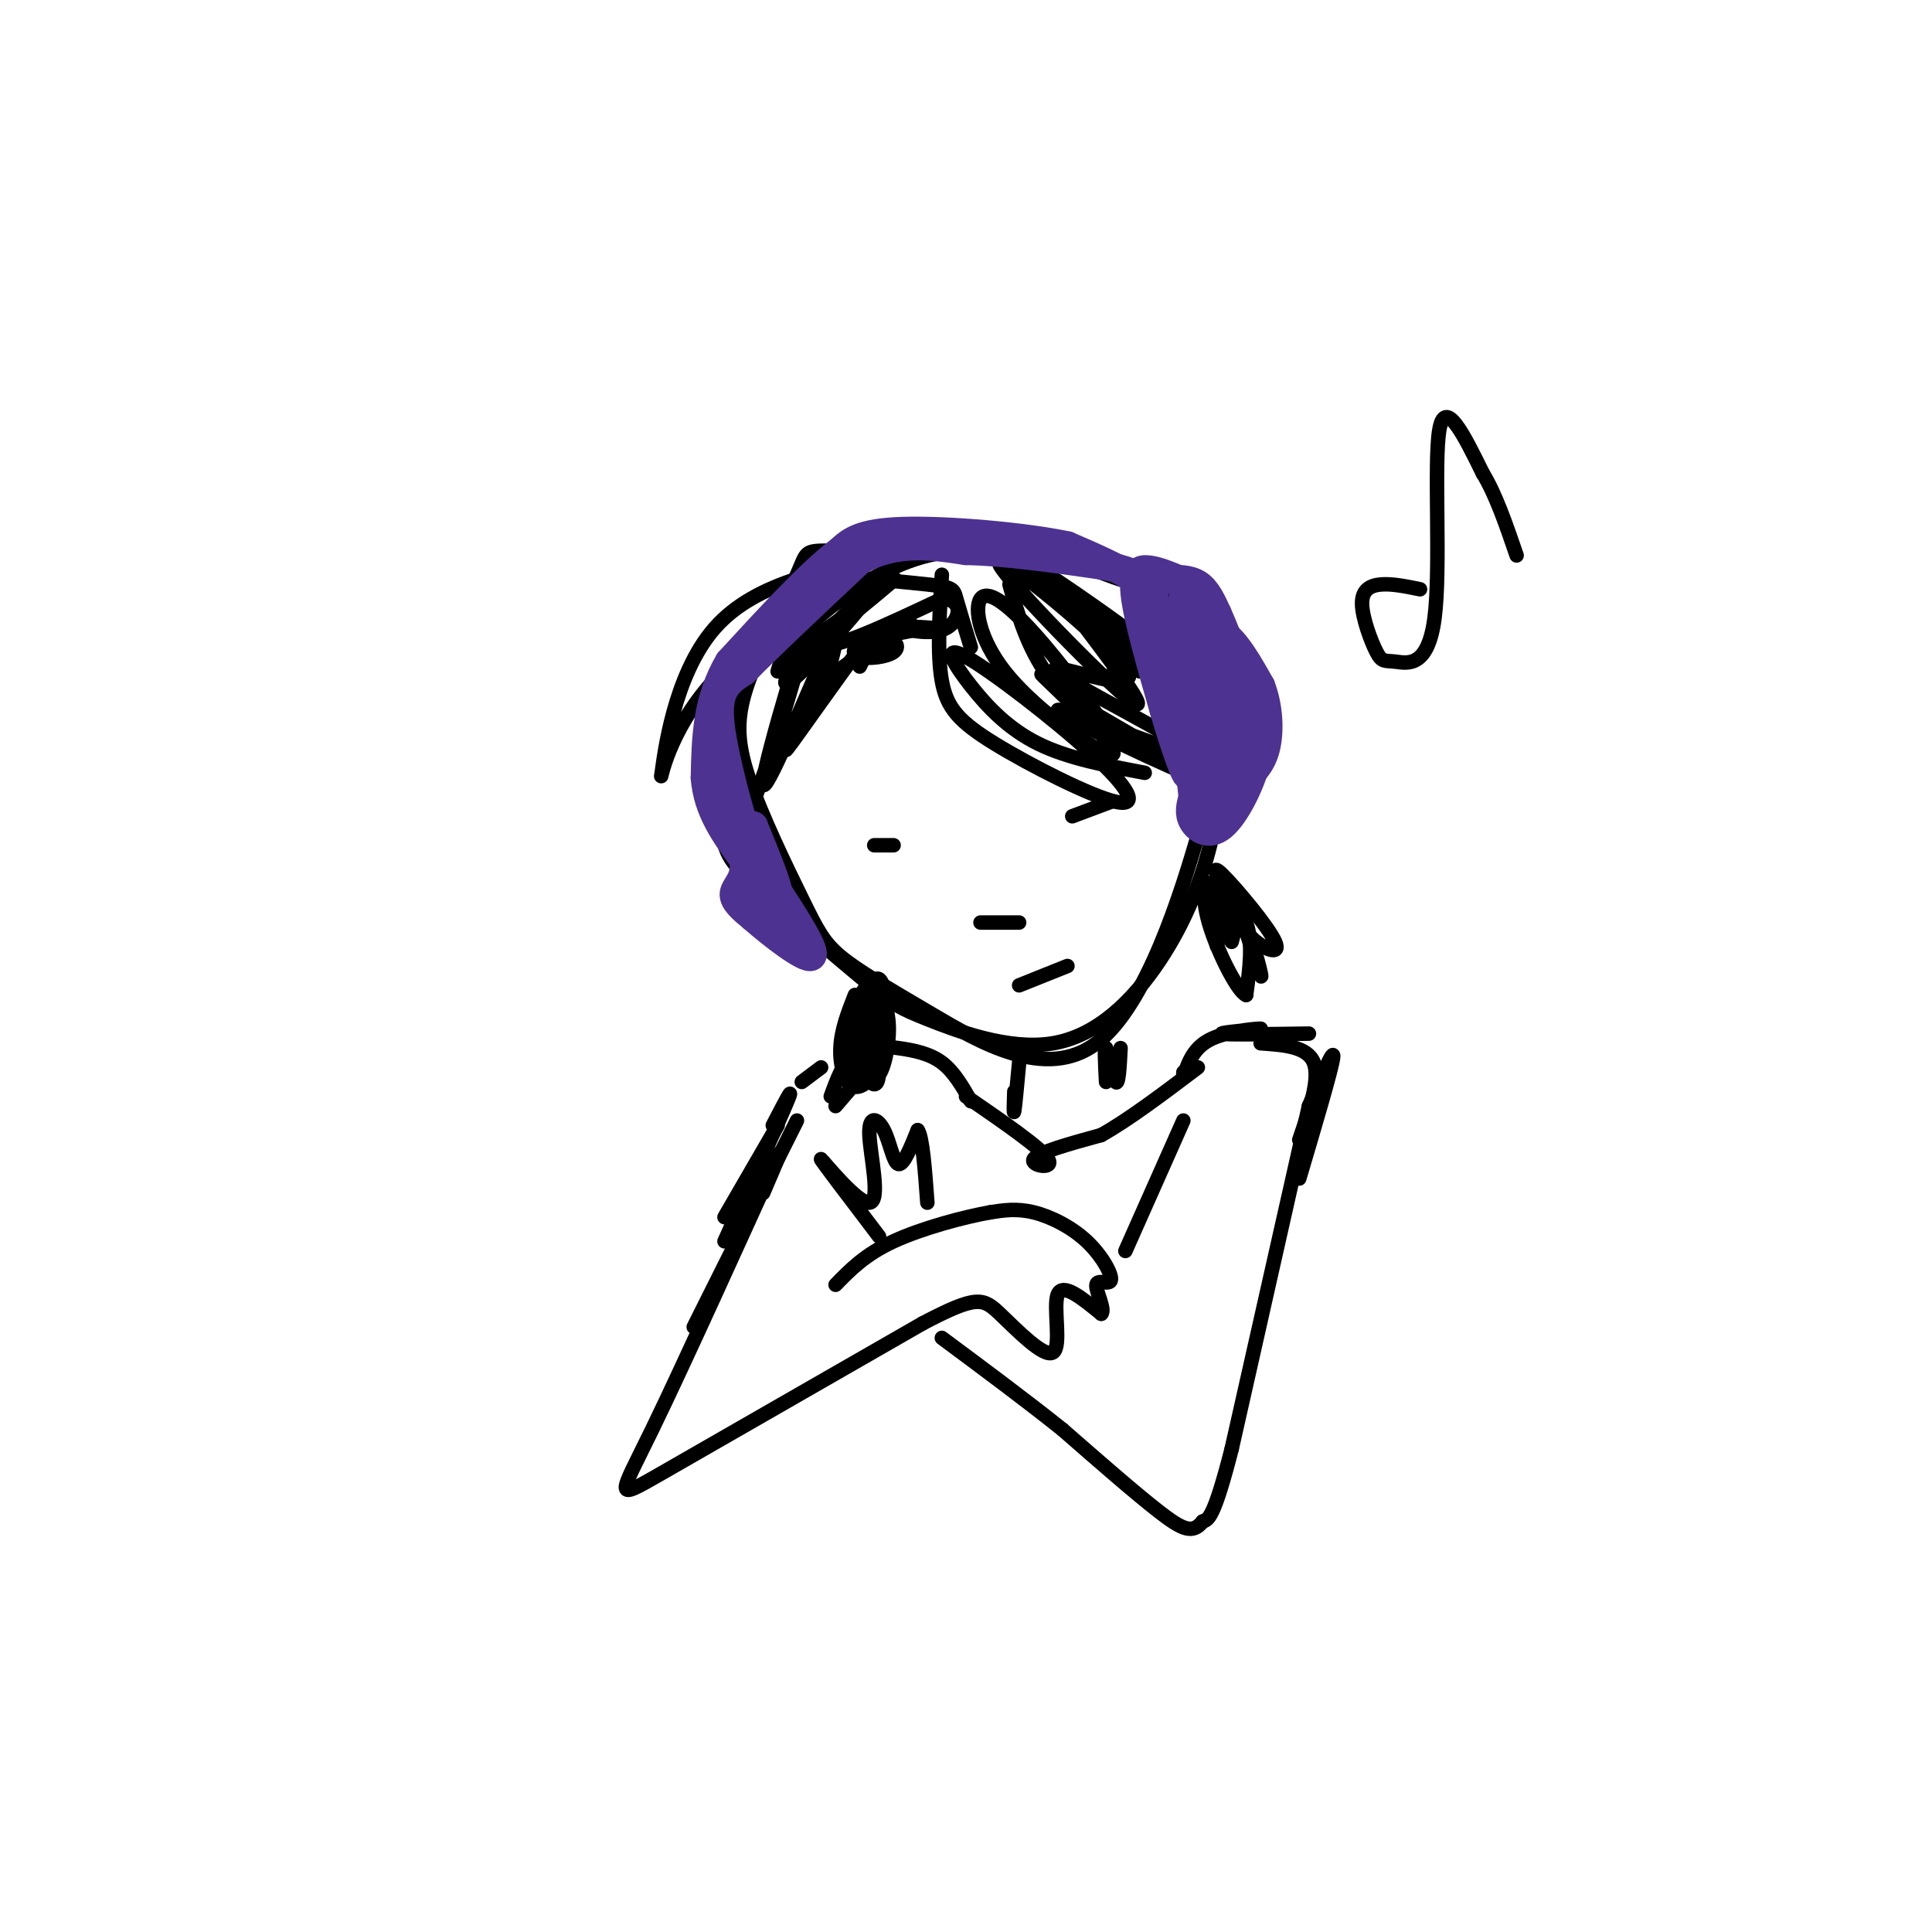 <svg viewBox='0 0 400 400' version='1.1' xmlns='http://www.w3.org/2000/svg' xmlns:xlink='http://www.w3.org/1999/xlink'><g fill='none' stroke='#000000' stroke-width='3' stroke-linecap='round' stroke-linejoin='round'><path d='M201,134c-1.204,-3.943 -2.408,-7.887 -3,-10c-0.592,-2.113 -0.572,-2.397 -6,-3c-5.428,-0.603 -16.304,-1.527 -21,-2c-4.696,-0.473 -3.211,-0.496 -7,4c-3.789,4.496 -12.852,13.509 -16,23c-3.148,9.491 -0.380,19.459 1,25c1.380,5.541 1.372,6.653 7,12c5.628,5.347 16.891,14.928 23,20c6.109,5.072 7.063,5.634 13,8c5.937,2.366 16.858,6.536 26,5c9.142,-1.536 16.505,-8.779 22,-17c5.495,-8.221 9.122,-17.422 11,-26c1.878,-8.578 2.009,-16.533 1,-22c-1.009,-5.467 -3.157,-8.445 -10,-14c-6.843,-5.555 -18.381,-13.688 -25,-18c-6.619,-4.312 -8.320,-4.803 -15,-5c-6.680,-0.197 -18.340,-0.098 -30,0'/><path d='M172,114c-5.662,0.025 -4.816,0.088 -7,5c-2.184,4.912 -7.397,14.671 -10,22c-2.603,7.329 -2.594,12.226 0,20c2.594,7.774 7.775,18.423 11,25c3.225,6.577 4.494,9.080 8,12c3.506,2.920 9.250,6.257 19,12c9.750,5.743 23.507,13.891 34,6c10.493,-7.891 17.721,-31.823 21,-43c3.279,-11.177 2.607,-9.600 2,-12c-0.607,-2.400 -1.149,-8.776 -5,-15c-3.851,-6.224 -11.010,-12.295 -18,-18c-6.990,-5.705 -13.812,-11.045 -21,-13c-7.188,-1.955 -14.743,-0.526 -22,3c-7.257,3.526 -14.216,9.150 -18,13c-3.784,3.850 -4.392,5.925 -5,8'/><path d='M195,119c-0.502,8.226 -1.004,16.452 0,22c1.004,5.548 3.515,8.417 11,13c7.485,4.583 19.943,10.879 25,12c5.057,1.121 2.714,-2.932 -5,-10c-7.714,-7.068 -20.800,-17.152 -26,-20c-5.200,-2.848 -2.515,1.541 1,6c3.515,4.459 7.862,8.988 14,12c6.138,3.012 14.069,4.506 22,6'/><path d='M203,111c15.732,3.439 31.465,6.878 37,9c5.535,2.122 0.874,2.927 -8,0c-8.874,-2.927 -21.961,-9.585 -21,-10c0.961,-0.415 15.969,5.415 24,9c8.031,3.585 9.085,4.927 10,8c0.915,3.073 1.690,7.878 2,9c0.310,1.122 0.155,-1.439 0,-4'/><path d='M247,132c0.500,4.000 1.750,16.000 3,28'/><path d='M250,153c0.000,-6.000 0.000,-12.000 1,-10c1.000,2.000 3.000,12.000 5,22'/><path d='M209,121c1.801,6.402 3.601,12.803 8,19c4.399,6.197 11.396,12.189 11,10c-0.396,-2.189 -8.185,-12.558 -14,-19c-5.815,-6.442 -9.656,-8.958 -11,-7c-1.344,1.958 -0.192,8.389 5,15c5.192,6.611 14.423,13.401 19,16c4.577,2.599 4.502,1.007 1,-3c-3.502,-4.007 -10.429,-10.431 -12,-12c-1.571,-1.569 2.215,1.715 6,5'/><path d='M222,145c9.204,5.486 29.213,16.703 26,16c-3.213,-0.703 -29.648,-13.324 -29,-14c0.648,-0.676 28.380,10.592 30,10c1.620,-0.592 -22.872,-13.044 -29,-17c-6.128,-3.956 6.106,0.584 11,1c4.894,0.416 2.447,-3.292 0,-7'/><path d='M231,134c-2.089,-3.444 -7.311,-8.556 -7,-8c0.311,0.556 6.156,6.778 12,13'/><path d='M221,125c9.167,12.054 18.333,24.107 13,20c-5.333,-4.107 -25.167,-24.375 -27,-28c-1.833,-3.625 14.333,9.393 21,16c6.667,6.607 3.833,6.804 1,7'/><path d='M187,115c-15.214,2.635 -30.428,5.270 -39,15c-8.572,9.730 -10.501,26.555 -11,30c-0.499,3.445 0.433,-6.489 9,-17c8.567,-10.511 24.768,-21.599 28,-24c3.232,-2.401 -6.505,3.885 -12,9c-5.495,5.115 -6.747,9.057 -8,13'/><path d='M154,141c-2.305,11.878 -4.068,35.072 0,29c4.068,-6.072 13.967,-41.411 14,-43c0.033,-1.589 -9.799,30.572 -10,35c-0.201,4.428 9.228,-18.878 13,-27c3.772,-8.122 1.886,-1.061 0,6'/><path d='M171,141c-2.774,5.464 -9.708,16.125 -8,14c1.708,-2.125 12.060,-17.036 16,-22c3.940,-4.964 1.470,0.018 -1,5'/><path d='M172,140c4.223,-3.136 8.447,-6.271 11,-7c2.553,-0.729 3.437,0.949 2,2c-1.437,1.051 -5.195,1.475 -7,1c-1.805,-0.475 -1.659,-1.850 1,-3c2.659,-1.150 7.829,-2.075 13,-3'/><path d='M189,130c0.000,0.000 -1.000,-2.000 -1,-2'/><path d='M181,122c-2.310,-0.792 -4.619,-1.583 -9,2c-4.381,3.583 -10.833,11.542 -7,10c3.833,-1.542 17.952,-12.583 20,-14c2.048,-1.417 -7.976,6.792 -18,15'/><path d='M167,135c-4.367,4.671 -6.284,8.850 -2,5c4.284,-3.850 14.769,-15.729 15,-17c0.231,-1.271 -9.791,8.065 -9,10c0.791,1.935 12.396,-3.533 24,-9'/><path d='M195,124c4.548,-0.036 3.917,4.375 1,6c-2.917,1.625 -8.119,0.464 -9,0c-0.881,-0.464 2.560,-0.232 6,0'/><path d='M255,184c-1.933,-0.978 -3.867,-1.956 -3,-1c0.867,0.956 4.533,3.844 6,8c1.467,4.156 0.733,9.578 0,15'/><path d='M258,206c-1.850,-0.690 -6.474,-9.914 -8,-16c-1.526,-6.086 0.044,-9.033 1,-6c0.956,3.033 1.296,12.047 1,12c-0.296,-0.047 -1.227,-9.156 -1,-12c0.227,-2.844 1.614,0.578 3,4'/><path d='M254,188c0.845,2.595 1.458,7.083 1,6c-0.458,-1.083 -1.988,-7.738 -2,-9c-0.012,-1.262 1.494,2.869 3,7'/><path d='M254,185c-1.798,-3.256 -3.595,-6.512 -1,-4c2.595,2.512 9.583,10.792 11,14c1.417,3.208 -2.738,1.345 -5,-1c-2.262,-2.345 -2.631,-5.173 -3,-8'/><path d='M256,186c0.810,3.012 4.333,14.542 5,16c0.667,1.458 -1.524,-7.155 -3,-10c-1.476,-2.845 -2.238,0.077 -3,3'/><path d='M177,206c-1.425,3.622 -2.850,7.244 -3,11c-0.150,3.756 0.976,7.644 3,8c2.024,0.356 4.944,-2.822 6,-9c1.056,-6.178 0.246,-15.356 -2,-13c-2.246,2.356 -5.927,16.244 -6,19c-0.073,2.756 3.464,-5.622 7,-14'/><path d='M182,208c0.171,-1.795 -2.902,0.716 -4,4c-1.098,3.284 -0.220,7.341 1,10c1.220,2.659 2.781,3.919 3,0c0.219,-3.919 -0.903,-13.017 -2,-16c-1.097,-2.983 -2.170,0.149 -2,5c0.170,4.851 1.584,11.421 3,12c1.416,0.579 2.833,-4.835 3,-9c0.167,-4.165 -0.917,-7.083 -2,-10'/><path d='M182,204c-0.933,-1.867 -2.267,-1.533 -3,1c-0.733,2.533 -0.867,7.267 -1,12'/></g>
<g fill='none' stroke='#4d3292' stroke-width='6' stroke-linecap='round' stroke-linejoin='round'><path d='M248,171c1.238,-5.744 2.476,-11.488 3,-10c0.524,1.488 0.333,10.208 0,8c-0.333,-2.208 -0.810,-15.345 -1,-18c-0.190,-2.655 -0.095,5.173 0,13'/><path d='M250,164c-1.644,-3.533 -5.756,-18.867 -5,-24c0.756,-5.133 6.378,-0.067 12,5'/><path d='M257,145c2.667,3.798 3.333,10.792 1,16c-2.333,5.208 -7.667,8.631 -9,9c-1.333,0.369 1.333,-2.315 4,-5'/><path d='M253,165c1.450,-1.753 3.076,-3.635 3,-9c-0.076,-5.365 -1.856,-14.211 -2,-11c-0.144,3.211 1.346,18.480 1,19c-0.346,0.520 -2.527,-13.709 -3,-17c-0.473,-3.291 0.764,4.354 2,12'/><path d='M254,159c-0.821,-2.202 -3.875,-13.708 -5,-13c-1.125,0.708 -0.321,13.631 0,16c0.321,2.369 0.161,-5.815 0,-14'/><path d='M249,148c-0.756,-5.422 -2.644,-11.978 -2,-14c0.644,-2.022 3.822,0.489 7,3'/><path d='M254,137c2.422,2.200 4.978,6.200 6,10c1.022,3.800 0.511,7.400 0,11'/><path d='M260,158c-1.226,4.643 -4.292,10.750 -7,13c-2.708,2.250 -5.060,0.643 -6,-1c-0.940,-1.643 -0.470,-3.321 0,-5'/><path d='M247,165c-0.667,-6.667 -2.333,-20.833 -4,-35'/><path d='M243,130c1.111,-5.578 5.889,-2.022 9,2c3.111,4.022 4.556,8.511 6,13'/><path d='M258,145c1.022,5.222 0.578,11.778 -1,16c-1.578,4.222 -4.289,6.111 -7,8'/><path d='M250,169c-1.333,1.333 -1.167,0.667 -1,0'/><path d='M244,131c3.083,-0.917 6.167,-1.833 9,0c2.833,1.833 5.417,6.417 8,11'/><path d='M261,142c1.689,4.289 1.911,9.511 1,13c-0.911,3.489 -2.956,5.244 -5,7'/><path d='M240,127c-0.917,-2.333 -1.833,-4.667 -5,-7c-3.167,-2.333 -8.583,-4.667 -14,-7'/><path d='M221,113c-9.156,-1.933 -25.044,-3.267 -34,-3c-8.956,0.267 -10.978,2.133 -13,4'/><path d='M174,114c-6.000,4.500 -14.500,13.750 -23,23'/><path d='M151,137c-4.667,7.833 -4.833,15.917 -5,24'/><path d='M146,161c0.500,6.833 4.250,11.917 8,17'/><path d='M154,178c0.622,3.978 -1.822,5.422 -2,7c-0.178,1.578 1.911,3.289 4,5'/><path d='M156,190c3.644,3.222 10.756,8.778 12,8c1.244,-0.778 -3.378,-7.889 -8,-15'/><path d='M160,183c-2.159,-3.839 -3.558,-5.936 -2,-3c1.558,2.936 6.073,10.906 5,10c-1.073,-0.906 -7.735,-10.687 -9,-13c-1.265,-2.313 2.868,2.844 7,8'/><path d='M161,185c0.333,-1.000 -2.333,-7.500 -5,-14'/><path d='M156,171c-0.833,-0.667 -0.417,4.667 0,10'/><path d='M156,181c-1.048,-0.798 -3.667,-7.792 -3,-6c0.667,1.792 4.619,12.369 5,12c0.381,-0.369 -2.810,-11.685 -6,-23'/><path d='M152,164c-1.822,-7.267 -3.378,-13.933 -3,-18c0.378,-4.067 2.689,-5.533 5,-7'/><path d='M154,139c4.833,-5.000 14.417,-14.000 24,-23'/><path d='M178,116c7.667,-4.167 14.833,-3.083 22,-2'/><path d='M200,114c8.333,0.167 18.167,1.583 28,3'/><path d='M228,117c6.000,1.000 7.000,2.000 8,3'/><path d='M236,120c1.333,0.500 0.667,0.250 0,0'/><path d='M244,120c-2.067,-0.867 -4.133,-1.733 -6,-2c-1.867,-0.267 -3.533,0.067 -3,5c0.533,4.933 3.267,14.467 6,24'/><path d='M241,147c2.311,7.956 5.089,15.844 5,13c-0.089,-2.844 -3.044,-16.422 -6,-30'/><path d='M240,130c-1.254,-6.622 -1.388,-8.177 -1,-9c0.388,-0.823 1.297,-0.914 3,-1c1.703,-0.086 4.201,-0.167 6,1c1.799,1.167 2.900,3.584 4,6'/><path d='M252,127c2.267,5.067 5.933,14.733 5,15c-0.933,0.267 -6.467,-8.867 -12,-18'/><path d='M245,124c-0.619,-1.655 3.833,3.208 5,4c1.167,0.792 -0.952,-2.488 -2,-3c-1.048,-0.512 -1.024,1.744 -1,4'/></g>
<g fill='none' stroke='#000000' stroke-width='3' stroke-linecap='round' stroke-linejoin='round'><path d='M211,220c-0.417,4.500 -0.833,9.000 -1,10c-0.167,1.000 -0.083,-1.500 0,-4'/><path d='M232,217c-0.200,3.889 -0.400,7.778 -1,7c-0.600,-0.778 -1.600,-6.222 -2,-7c-0.400,-0.778 -0.200,3.111 0,7'/><path d='M200,227c7.822,5.378 15.644,10.756 17,13c1.356,2.244 -3.756,1.356 -3,0c0.756,-1.356 7.378,-3.178 14,-5'/><path d='M228,235c5.667,-3.167 12.833,-8.583 20,-14'/><path d='M245,222c0.000,0.000 0.000,1.000 0,1'/><path d='M245,223c1.060,-3.125 2.119,-6.250 6,-8c3.881,-1.750 10.583,-2.125 10,-2c-0.583,0.125 -8.452,0.750 -8,1c0.452,0.250 9.226,0.125 18,0'/><path d='M261,216c4.833,0.333 9.667,0.667 11,4c1.333,3.333 -0.833,9.667 -3,16'/><path d='M271,229c2.667,-6.250 5.333,-12.500 5,-10c-0.333,2.500 -3.667,13.750 -7,25'/><path d='M201,228c-1.756,-3.065 -3.512,-6.131 -6,-8c-2.488,-1.869 -5.708,-2.542 -9,-3c-3.292,-0.458 -6.655,-0.702 -9,1c-2.345,1.702 -3.673,5.351 -5,9'/><path d='M179,222c0.000,0.000 -6.000,7.000 -6,7'/><path d='M182,175c1.583,0.000 3.167,0.000 3,0c-0.167,0.000 -2.083,0.000 -4,0'/><path d='M222,169c0.000,0.000 8.000,-3.000 8,-3'/><path d='M203,191c0.000,0.000 8.000,0.000 8,0'/><path d='M211,204c0.000,0.000 10.000,-4.000 10,-4'/><path d='M294,122c-2.852,-0.585 -5.704,-1.169 -8,-1c-2.296,0.169 -4.037,1.093 -4,4c0.037,2.907 1.853,7.798 3,10c1.147,2.202 1.627,1.714 4,2c2.373,0.286 6.639,1.346 8,-9c1.361,-10.346 -0.183,-32.099 1,-39c1.183,-6.901 5.091,1.049 9,9'/><path d='M307,98c2.667,4.333 4.833,10.667 7,17'/><path d='M170,221c0.000,0.000 -4.000,3.000 -4,3'/><path d='M161,233c0.000,0.000 -11.000,19.000 -11,19'/><path d='M160,233c2.333,-4.500 4.667,-9.000 3,-5c-1.667,4.000 -7.333,16.500 -13,29'/><path d='M165,232c-8.500,17.000 -17.000,34.000 -20,40c-3.000,6.000 -0.500,1.000 2,-4'/><path d='M158,247c2.875,-6.696 5.750,-13.393 1,-3c-4.750,10.393 -17.125,37.875 -24,52c-6.875,14.125 -8.250,14.893 2,9c10.250,-5.893 32.125,-18.446 54,-31'/><path d='M191,274c11.298,-5.938 12.544,-5.282 16,-2c3.456,3.282 9.123,9.191 11,8c1.877,-1.191 -0.035,-9.483 1,-12c1.035,-2.517 5.018,0.742 9,4'/><path d='M228,272c0.942,-0.784 -1.203,-4.743 -1,-6c0.203,-1.257 2.756,0.189 3,-1c0.244,-1.189 -1.819,-5.012 -5,-8c-3.181,-2.988 -7.480,-5.139 -11,-6c-3.520,-0.861 -6.260,-0.430 -9,0'/><path d='M205,251c-5.311,0.933 -14.089,3.267 -20,6c-5.911,2.733 -8.956,5.867 -12,9'/><path d='M271,229c0.000,0.000 -16.000,71.000 -16,71'/><path d='M255,300c-3.667,14.333 -4.833,14.667 -6,15'/><path d='M249,315c-2.044,2.644 -4.156,1.756 -9,-2c-4.844,-3.756 -12.422,-10.378 -20,-17'/><path d='M220,296c-7.500,-6.000 -16.250,-12.500 -25,-19'/><path d='M182,256c-6.224,-8.180 -12.448,-16.361 -12,-16c0.448,0.361 7.568,9.262 10,9c2.432,-0.262 0.178,-9.689 0,-14c-0.178,-4.311 1.721,-3.507 3,-1c1.279,2.507 1.937,6.716 3,7c1.063,0.284 2.532,-3.358 4,-7'/><path d='M190,234c1.000,1.333 1.500,8.167 2,15'/><path d='M233,259c0.000,0.000 12.000,-27.000 12,-27'/></g>
</svg>